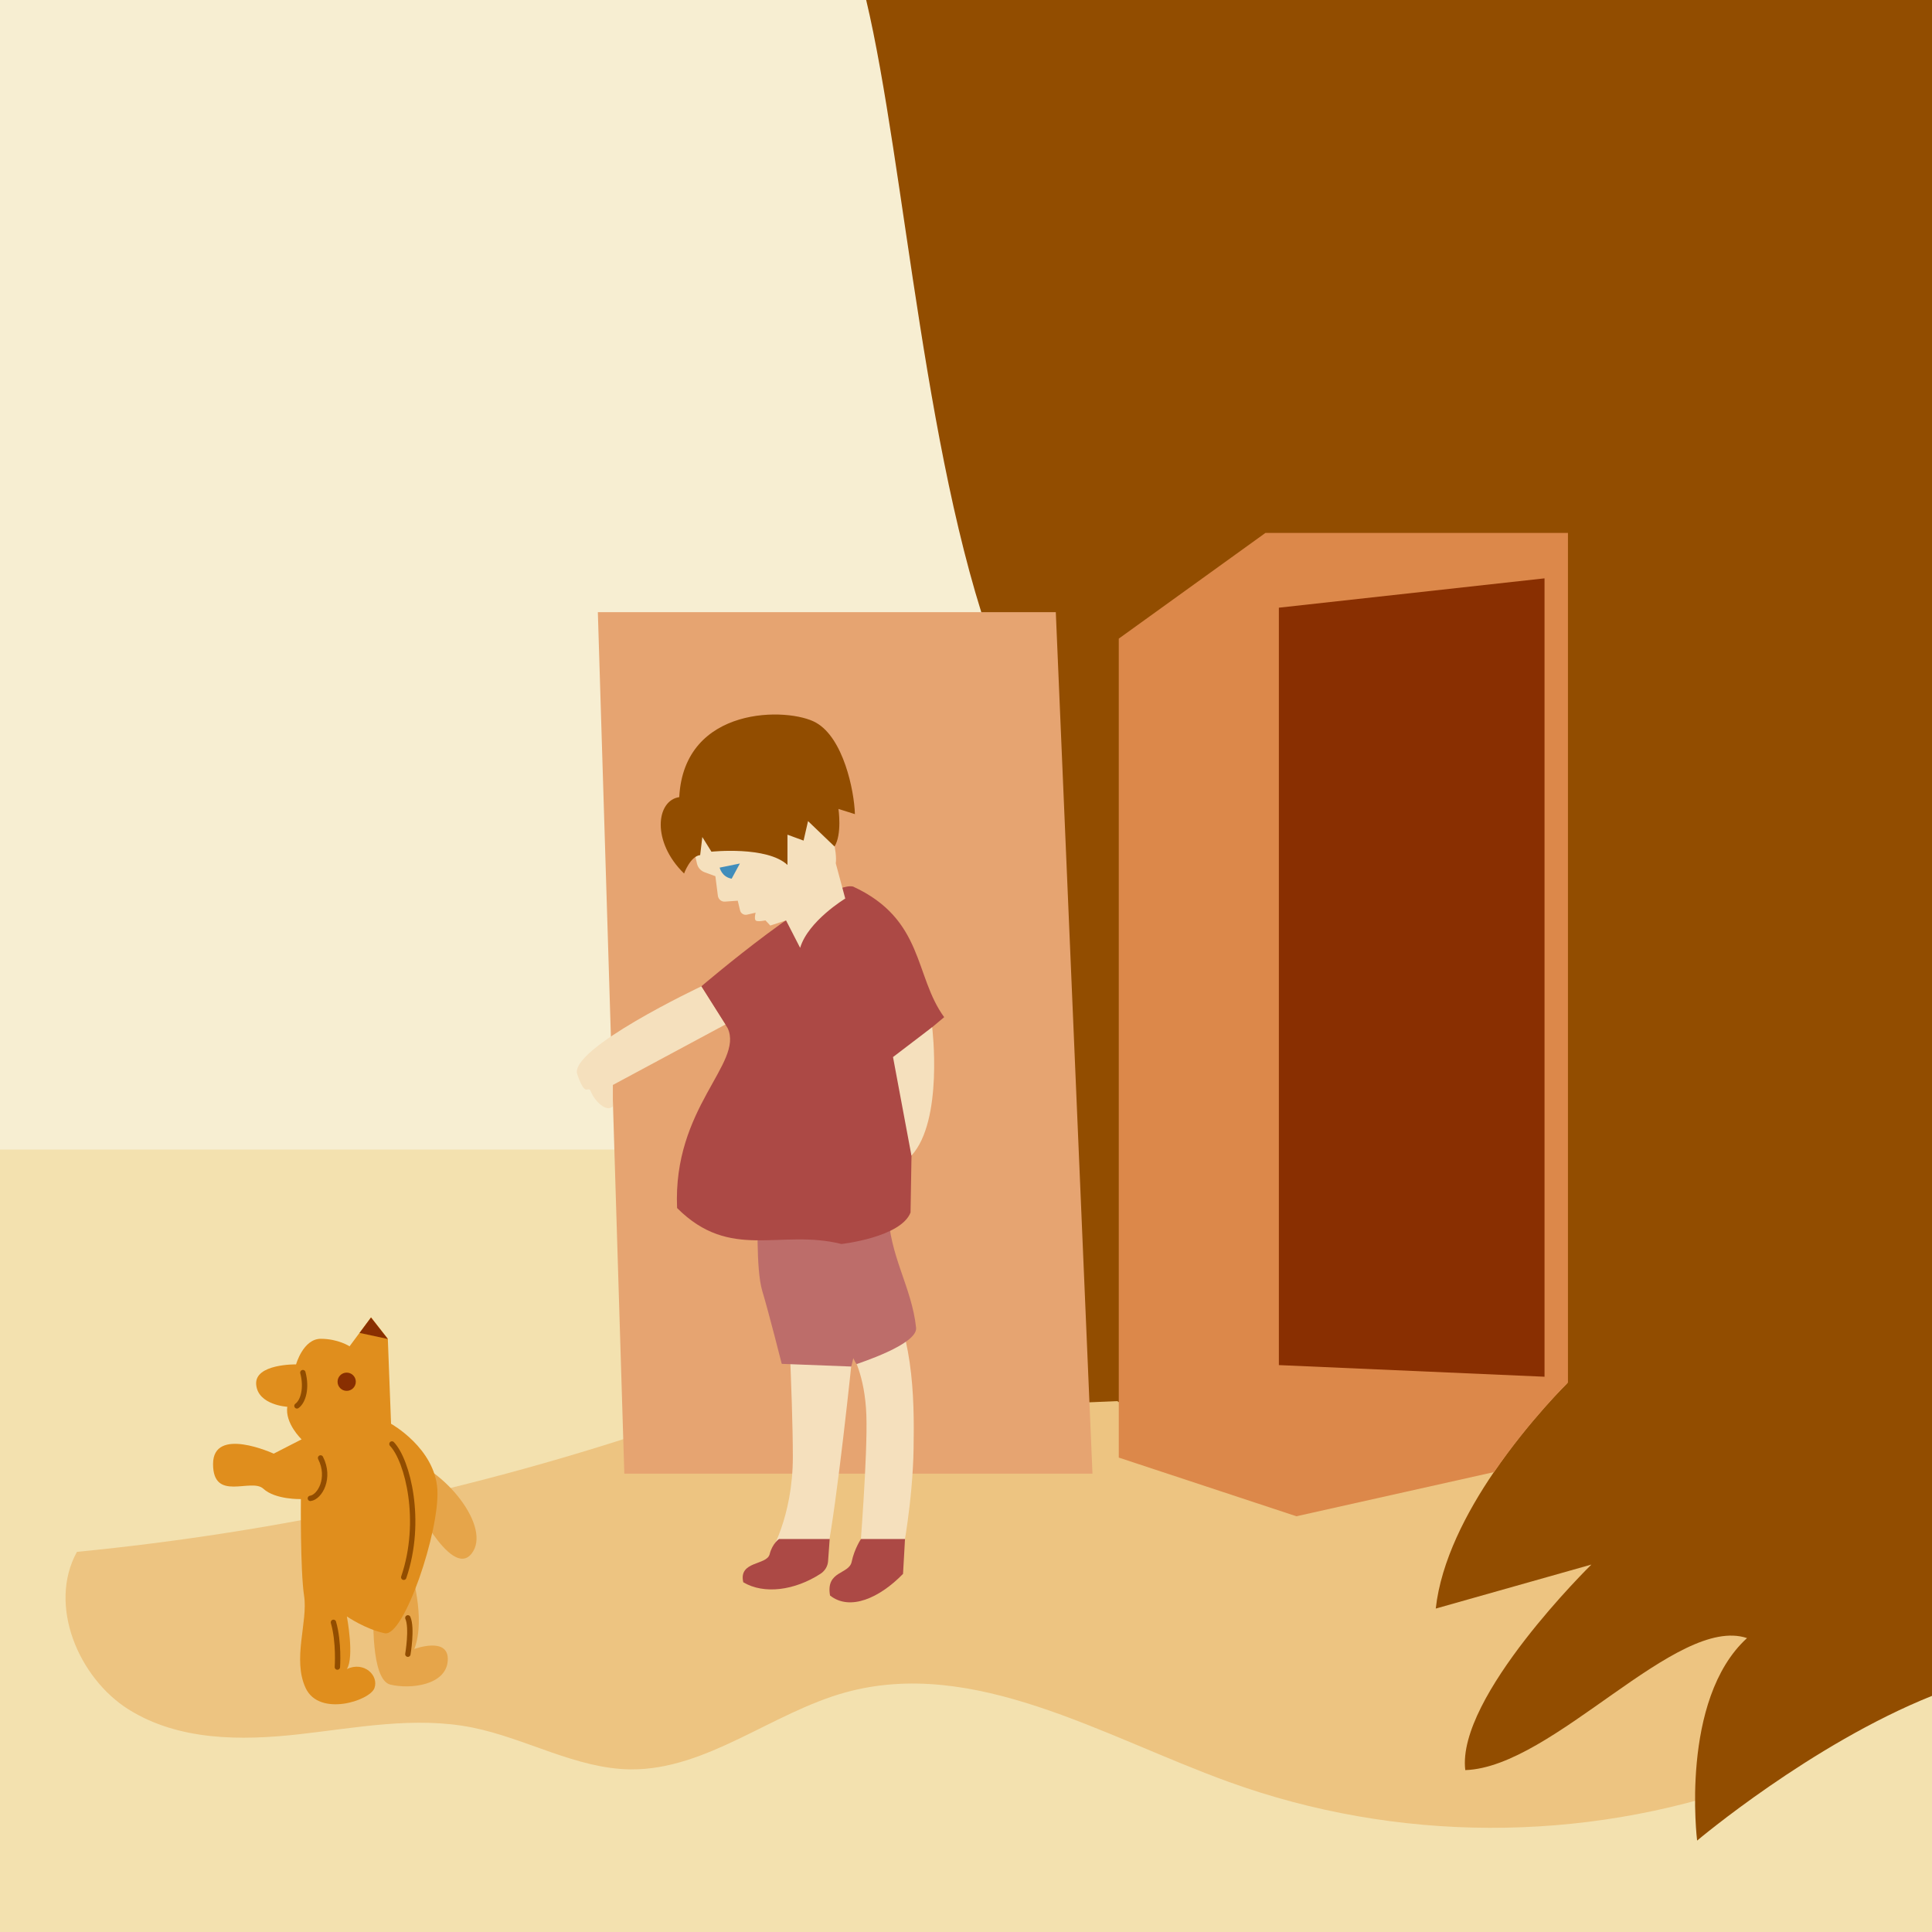 <?xml version="1.0" encoding="UTF-8"?>
<svg id="Layer_1" xmlns="http://www.w3.org/2000/svg" version="1.1" viewBox="0 0 1080 1080">
  <!-- Generator: Adobe Illustrator 29.0.0, SVG Export Plug-In . SVG Version: 2.1.0 Build 186)  -->
  <defs>
    <style>
      .st0 {
        fill: #dc884a;
      }

      .st1 {
        fill: #edc481;
      }

      .st2 {
        fill: #e08e1d;
      }

      .st3 {
        fill: #ac4945;
      }

      .st4 {
        fill: #bd6d6a;
      }

      .st5 {
        fill: #f5e0bd;
      }

      .st6 {
        fill: #924d00;
      }

      .st7 {
        fill: #f7eed2;
      }

      .st8 {
        stroke-linecap: round;
        stroke-width: 3px;
      }

      .st8, .st9 {
        fill: none;
        stroke: #924d00;
        stroke-miterlimit: 10;
      }

      .st10 {
        fill: #e6a54a;
      }

      .st11 {
        fill: #f3e1af;
      }

      .st12 {
        fill: #418dbb;
      }

      .st13 {
        fill: #e6a471;
      }

      .st14 {
        fill: #892f01;
      }
    </style>
  </defs>
  <rect class="st7" width="1080" height="1080"/>
  <rect class="st11" y="642.6" width="1080" height="437.4"/>
  <path class="st1" d="M1080,813v110.1c-22.1,34.8-62.6,60.2-101.7,74-93.8,33.2-197.8,32.9-291.4-1-70.5-25.5-142.4-69.9-214.4-50-41.1,11.4-77.4,43.3-119.9,43-30.5-.3-58.6-17.4-88.6-23.4-32-6.4-64.8.2-97.1,3.8-32.4,3.6-67,3.6-95-13.9-28-17.6-45.3-58.3-28.9-88.1,112.5-11,224-35,331.6-71.6,3.1,1.2,6.3,2.4,9.4,3.7,48.8-9.5,97.6-19.1,146.4-28.6,79.5-15.5,147.4-8.2,226.4-1.8,84.2,6.9,169.4-35.2,252.6-9,28,8.8,54.4,27.7,70.7,52.8Z"/>
  <path class="st6" d="M1080,0v948c-67.6,27.1-131.3,80.9-131.3,80.9,0,0-9.8-78.8,27.9-113.2-39.4-13.2-108.3,72.2-157.5,73.8-5-41,70.5-114.9,70.5-114.9l-87,24.6c2.9-26.5,17.2-53.9,32.5-76.3,19.9-29.1,41.3-50,41.3-50v-475h-169l-82,59.1v426.2l-70.5,2.9s59-275.7,4.9-411.9c-42.6-107-53.7-281.9-75.6-374.2h595.8Z"/>
  <polygon class="st9" points="876.5 297.9 876.5 772.9 625.4 783.2 625.4 357 707.5 297.9 876.5 297.9"/>
  <path class="st0" d="M876.5,297.9v475s-21.4,20.9-41.3,50l-110.5,24.7-99.3-32.8v-457.8l82-59.1h169Z"/>
  <polygon class="st14" points="863.4 769.6 863.4 323.3 714.9 339.7 714.9 763.1 863.4 769.6"/>
  <polygon class="st13" points="590.2 342.2 334.2 342.2 349 823.8 610.7 823.8 590.2 342.2"/>
  <path class="st5" d="M492.1,713c18.5,30.8,19.1,66.9,18.6,96.8s-6.3,59.1-6.3,59.1h-23.8s4.5-55.8,3.7-77.9c-.8-22.2-7.8-33.6-7.8-33.6,0,0-8.6,83.7-14.4,111.6h-32s13.1-20.5,13.1-54.6-3.7-101.3-3.7-101.3h52.5Z"/>
  <path class="st4" d="M423.7,677.3s-1.3,32,2.4,44.3c3.7,12.3,10.9,40.8,10.9,40.8l38.9,1.5,1.1-4.7s1.6,3.6,2,3.3,34.1-10.9,33.1-20.3c-2.4-22.8-15.1-40.4-15.5-65h-73Z"/>
  <path class="st3" d="M476.9,495.6c-15.2-3.7-84.9,55.8-84.9,55.8l14.8,23.4c9,19.7-30.8,44.3-28.3,100.5,29.9,29.9,57.4,11.5,91.9,20.1,0,0,33.2-3.7,38.6-17.6l1.6-94.8,17.2-14.4c-16.8-23-11.1-54.6-50.9-73Z"/>
  <path class="st5" d="M392,551.4s-74.3,35-69.3,49.2,5.9,5.2,7.7,9.8c1.8,4.6,8.3,11.7,12.2,8.1v-12l62.9-33.8-13.5-21.4Z"/>
  <path class="st5" d="M521.1,574.2l-21.9,16.7,10.3,55.1c18-19.7,11.6-71.7,11.6-71.7Z"/>
  <path class="st5" d="M447.2,529.7l-7.8-15.2-8.8,2.9-2.7-2.9s-4.6,1-5.5,0,0-4.3,0-4.3l-4.8,1.1c-1.8.4-3.5-.7-3.9-2.4l-1.3-5.4-7.1.5c-2,.2-3.7-1.3-4-3.2l-1.4-11-6-2.2c-2.2-.8-3.8-2.6-4.3-4.9l-5.1-21.8,68.7-32s15.8,41.4,14,53.7l5.3,19.7s-20.7,12.5-25.2,27.5Z"/>
  <path class="st12" d="M413.6,482.7l-11.3,2.3s1.1,5.2,6.7,6.2l4.6-8.5Z"/>
  <path class="st6" d="M440.2,483.5c-11.5-10.7-42.5-7.4-42.5-7.4l-5.1-8.2-1.2,10.1c-5.5.6-9,10.3-9,10.3-18.3-17.8-15.6-40.8-2.7-42.7,2.7-51.5,61.3-50.3,76.5-41.6,15.2,8.6,21.3,37.7,21.7,51.1l-9.2-2.9s2.1,14.1-2.2,21l-14.8-14.2-2.5,10.9-9-3.3v17Z"/>
  <path class="st9" d="M423.7,667.9"/>
  <path class="st3" d="M505.9,860.3h-24.6s-3.7,5.5-5.2,12.7c-1.4,7.2-14.6,4.9-12.1,18.9,11.1,8.8,27.7,1.4,40.8-12.1l1.1-19.4Z"/>
  <path class="st10" d="M208.8,901s-1.8,38,9.4,40.7c11.2,2.7,31.2.4,32.1-13.4s-18.7-6.5-18.7-6.5c6.7-17.2-2-44.4-2-44.4l-20.7,23.5Z"/>
  <path class="st10" d="M225.7,815c22.7,5.8,49.5,38.8,37.9,53.5-11.6,14.7-34.2-32.6-34.2-32.6l-3.8-21Z"/>
  <path class="st3" d="M463.7,860.3h-28.2s-3.7,2.4-5.3,8.6c-1.6,6.2-17.5,3.6-14.7,15.6,11.6,6.9,28.7,4.6,43.1-4.7,2.5-1.6,4.1-4.2,4.3-7.1l.9-12.4Z"/>
  <path class="st2" d="M160.6,786.4s-16.5-.9-17.4-12.5c-.9-11.6,22.3-11.2,22.3-11.2,0,0,4-14.3,13.8-14.3s16.1,4.2,16.1,4.2l12-16.2,9.4,12,1.8,47.5s24.5,13.6,25.9,36.8c1.3,23.2-18.7,82.5-29.4,80.3s-21.2-9.4-21.2-9.4c0,0,4.3,22.7,0,29.4,9.6-4.5,18,3.6,15.4,10.7-2.7,7.1-30.8,16.1-38.4,0-7.6-16.1,1.3-37-.9-51.5-2.2-14.5-1.8-54.2-1.8-54.2,0,0-14.3.4-21-5.8s-28.1,7.6-28.1-13.8,33.9-5.8,33.9-5.8l15.6-8s-9.4-8.9-8-18.3Z"/>
  <circle class="st14" cx="193.8" cy="772.4" r="5.1"/>
  <polygon class="st14" points="207.4 736.5 201 745.1 216.8 748.5 207.4 736.5"/>
  <path class="st8" d="M219.1,807.2c8.8,9.3,17.3,43.1,6.6,74.5"/>
  <path class="st8" d="M166,785.9c3.5-2.5,5.6-10,3.3-18.6"/>
  <path class="st8" d="M179.2,815c5.7,11.2-.4,21.9-5.7,22.6"/>
  <path class="st8" d="M186.4,906.9c3.2,11.1,2.2,25,2.2,25"/>
  <path class="st8" d="M228,904.4c2.5,5.7,0,20.3,0,20.3"/>
</svg>